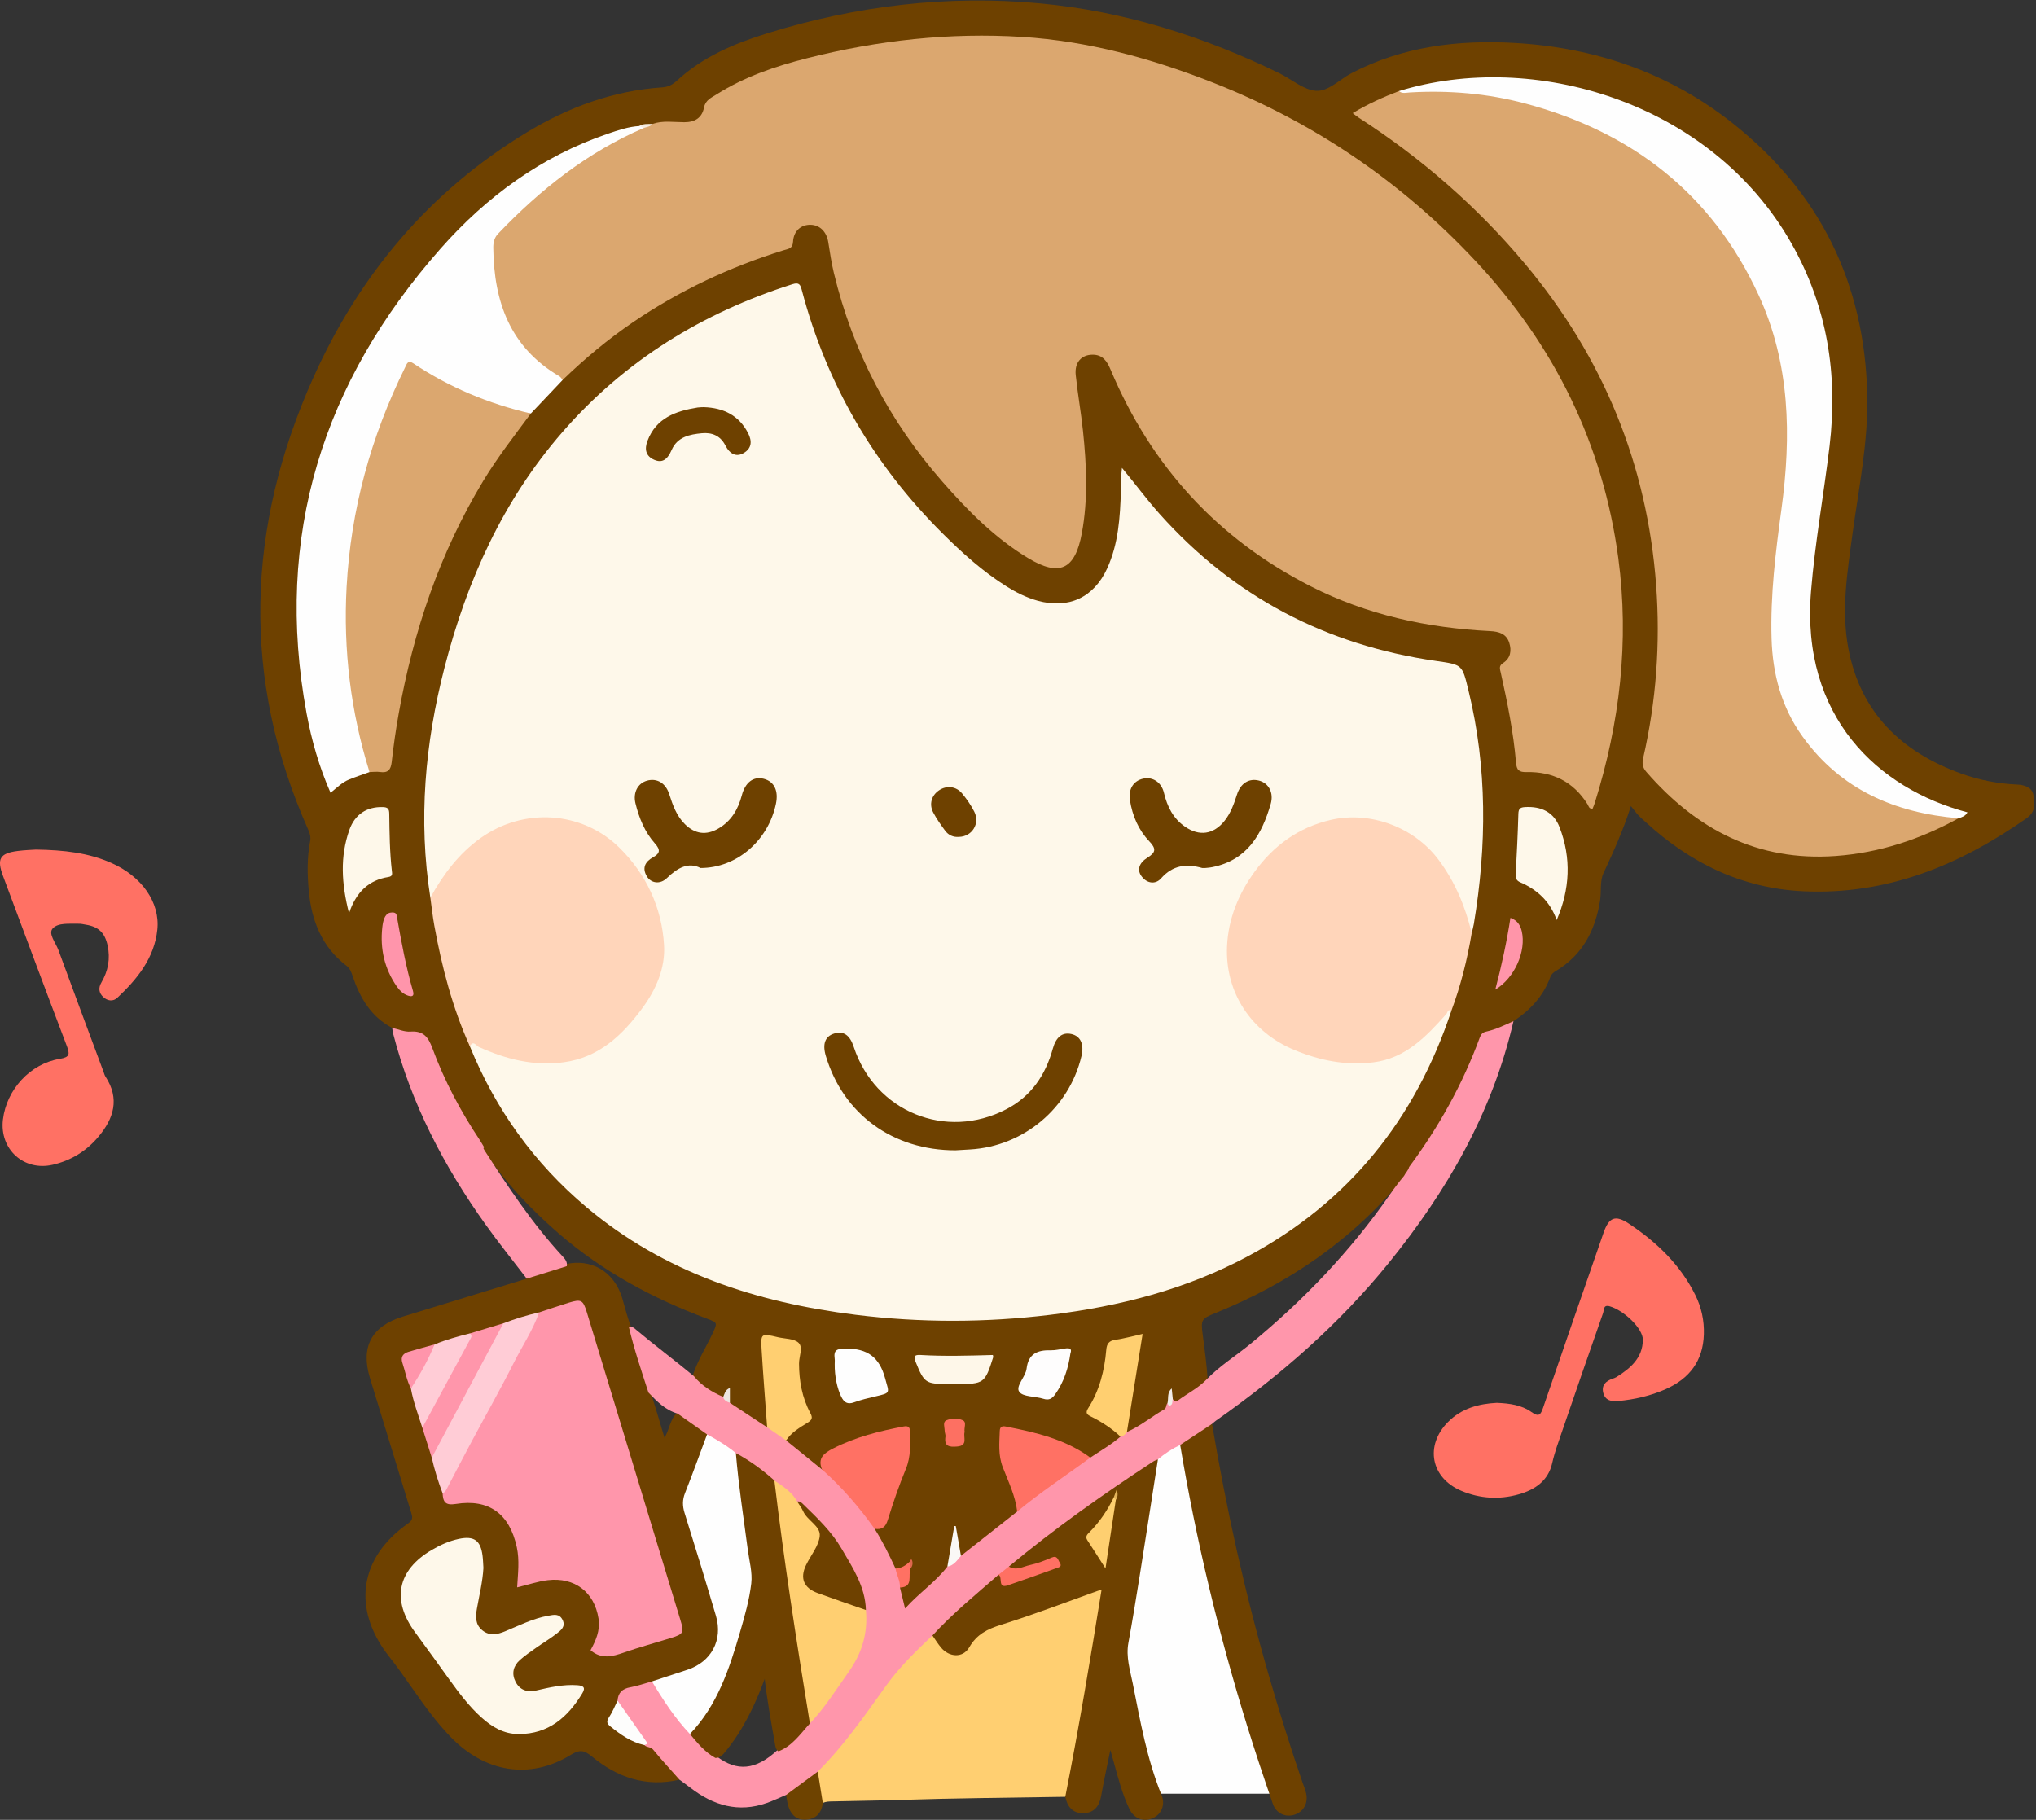 <?xml version="1.0" encoding="UTF-8"?>
<!DOCTYPE svg  PUBLIC '-//W3C//DTD SVG 1.1//EN'  'http://www.w3.org/Graphics/SVG/1.1/DTD/svg11.dtd'>
<svg version="1.1" viewBox="0 0 971 868" xmlns="http://www.w3.org/2000/svg">
<rect x="0" y="0" width="971" height="868" fill="#333333" stroke="none"/>
<defs>
<clipPath id="a">
<path d="m0 868h970.26v-867.76h-970.26z"/>
</clipPath>
</defs>
<g clip-path="url(#a)">
<path d="m544.26 855.55h64.334l-24-100.67-16.334-73.333-23.666 7-18.334 112.67 18 54.333" fill="#FEFEFE"/>
<path d="m187.03 490.27c-10.115-5.308-15.359-14.351-18.854-24.698-0.642-1.898-1.2-3.608-2.968-4.96-11.642-8.903-16.586-21.388-17.923-35.429-0.756-7.935-0.912-15.978 0.616-23.906 0.366-1.896-0.013-3.522-0.791-5.268-32.231-72.343-29.703-144.58 2.352-215.98 21.981-48.957 55.333-88.767 101.66-116.83 19.881-12.043 41.271-19.952 64.69-21.529 2.774-0.187 4.843-1.2 6.95-3.147 12.255-11.331 27.228-17.688 42.891-22.559 42.614-13.252 86.307-18.492 130.66-14.323 39.889 3.749 77.763 15.727 113.81 33.282 5.824 2.837 11.359 7.833 17.333 8.357 5.999 0.527 11.317-5.361 16.986-8.321 24.567-12.831 50.943-16.019 78.025-14.466 38.701 2.219 74.017 14.455 104.48 38.768 41.237 32.911 62.316 76.053 63.573 128.85 0.535 22.459-4.015 44.368-7.021 66.447-2.472 18.157-5.433 36.425-2.006 54.663 5.777 30.746 25.412 49.542 54.065 59.828 8.484 3.046 17.308 4.734 26.346 5.143 3.554 0.161 7.105 1.261 7.852 4.904 0.8 3.903 1.179 8.068-3.179 11.127-31.984 22.459-66.668 36.742-106.51 34.878-29.16-1.365-53.873-13.388-75.175-32.941-1.227-1.125-2.496-2.213-3.634-3.423-1.019-1.083-1.884-2.311-3.453-4.27-3.762 11.736-8.35 21.882-13.092 31.992-1.797 3.831-0.918 8.85-1.64 13.265-2.301 14.083-8.374 25.873-21.085 33.413-1.198 0.71-2.145 1.553-2.62 2.864-3.315 9.14-9.584 15.813-17.569 21.055-2.148 2.498-4.989 3.922-8.087 4.634-4.474 1.029-6.951 3.622-8.605 7.948-7.935 20.758-18.672 40.001-32.14 57.701-1.12 1.266-2.332 2.455-3.204 3.925-24.239 29.757-54.809 50.739-90.19 65.045-6.65 2.689-6.924 3.225-5.965 10.418 0.945 7.082 1.888 14.167 2.352 21.307-3.184 5.357-8.809 7.667-13.708 10.857-1.86 1.212-3.049-0.029-3.839-1.71-0.143-1.207-0.888-2.512 0.514-3.499-0.029 1e-3 -0.058 1e-3 -0.226 4e-3 -1.372 1.609-0.121 3.723-0.848 5.482-0.669 2.741-2.371 4.579-4.797 5.973-3.719 2.136-7.127 4.772-10.788 7.003-1.631 0.993-3.294 2.431-5.412 0.968-0.138-8.689 2.165-17.069 3.333-25.592 0.698-5.097 1.458-10.195 2.368-15.263 0.492-2.742 0.03-4.31-3.262-3.339-1.75 0.517-3.57 0.798-5.366 1.115-3.049 0.538-4.666 2.287-5.01 5.32-1.022 9.01-3.539 17.57-7.833 25.571-1.519 2.83 0.392 3.794 2.362 4.947 4.119 2.412 8.6 4.396 11.148 8.813 0.154 1.515-0.643 2.653-1.8 3.319-4.392 2.53-7.685 6.922-13.079 7.759-10.139-5.436-20.537-10.113-31.948-12.395-9.187-1.837-11.98 0.683-9.78 10.172 1.352 5.826 3.591 11.42 5.664 17.045 1.19 3.231 3.017 6.379 2.228 10.073-1.804 3.363-5.198 5.031-7.973 7.333-4.851 4.022-9.692 8.057-14.586 12.024-1.647 1.336-3.246 3.719-5.935 1.613-1.941-4.183-1.94-8.65-1.879-11.124 0.082 4.138-1.189 10.086-2.442 16.038-0.84 2.624-2.68 4.546-4.553 6.446-4.433 4.497-9.557 8.236-13.946 12.794-2.225 2.311-4.071 1.916-4.89-1.385-0.596-2.407-1.434-4.791-0.802-7.33 3.465-1.762 3.796-5.141 4.308-8.422 0.216-0.969 0.621-1.872 1.073-2.75 0.188-0.363 0.231-0.793 0.093-0.761-0.458 0.106-0.053 0.697-0.403 0.948-1.882 2.159-4.096 3.428-7.071 2.743-4.128-6.243-8.385-12.426-9.678-20.044 3.049-1.074 4.583-3.272 5.658-6.333 2.803-7.983 5.318-16.074 8.484-23.924 1.811-4.491 1.4-9.128 1.364-13.758-0.017-2.1-1.077-2.978-3.208-2.614-11.854 2.027-23.252 5.343-33.849 11.232-3.226 1.792-2.331 4.791-3.046 7.356-0.827 1.123-1.851 0.68-2.606 0.09-4.986-3.892-9.865-7.92-14.633-12.077-0.651-0.568-0.852-1.407-0.758-2.286 2.24-5.1 7.026-7.238 11.625-10.098-5.492-9.504-7.279-20.005-6.426-30.999 0.242-3.115-1.11-4.622-4.038-5.136-1.468-0.257-2.921-0.617-4.384-0.919-6.882-1.424-7.539-1.026-6.774 6.125 1.04 9.723 1.057 19.533 2.622 29.206 0.318 1.968 0.399 3.97-0.417 5.882-0.854 1.376-2.059 0.982-3.015 0.347-5.494-3.65-11.498-6.589-16.15-11.425-0.957-1.576-0.465-3.431-0.911-5.243-0.353 1.094-0.9 1.868-1.746 2.431-6.509-1.069-11.449-4.408-14.725-10.163 2.257-7.35 6.47-13.792 9.686-20.7 2.24-4.809 2.263-4.94-2.584-6.743-25.911-9.64-49.983-22.587-70.933-40.746-13.702-11.877-26.123-25.051-36.194-40.266-0.757-1.245-1.642-2.402-2.461-3.605-9.683-14.006-17.144-29.181-23.221-45.024-1.621-4.226-3.989-6.057-8.441-6.04-3.262 0.013-6.711-0.142-9.085-3.079" fill="#6E4100"/>
</g>
<path d="m324.05 848.85c-15.868 3.656-29.658-1.027-41.77-11.07-3.593-2.979-5.75-3.433-9.973-0.832-19.645 12.103-41.194 8.542-57.843-8.928-6.57-6.894-12.114-14.58-17.554-22.363-3.717-5.318-7.469-10.625-11.471-15.728-17.641-22.5-14.194-47.011 9.228-63.335 2.505-1.746 2.021-3.213 1.374-5.319-6.537-21.274-13.034-42.561-19.561-63.838-4.603-15.002 0.628-24.865 15.655-29.469 19.694-6.032 39.386-12.07 59.079-18.105 2.451-3.303 6.504-2.915 9.822-4.193 2.924-1.126 5.878-2.257 9.009-2.761 11.035-2.482 22.818 2.604 26.866 16.847 1.267 4.457 2.421 8.959 4.119 13.286 2.771 10.217 6.356 20.193 9.126 30.407 2.267 7.358 4.539 14.72 6.722 22.254 2.49-3.822 2.556-8.705 6.057-11.826 6.134 1.886 11.163 5.309 14.822 10.649-1.794 8.513-5.641 16.318-8.655 24.396-1.976 5.298-2.186 10.107-0.394 15.463 4.697 14.035 8.585 28.33 13.154 42.41 1.084 3.34 1.623 6.769 1.598 10.309-0.063 9.024-4.958 16.414-13.316 19.796-6.025 2.438-12.399 3.811-18.513 5.966-3.426 1.106-6.947 1.894-10.382 3.002-2.861 0.923-4.962 2.458-5.73 5.478-0.418 1.266-0.982 2.472-1.56 3.671-3.478 7.215-3.504 7.256 3.327 11.631 3.087 1.976 6.372 3.604 9.909 4.662 2.902 0.549 5.237 2.057 6.823 4.497 3.001 4.619 8.346 7.425 10.032 13.043" fill="#6E4100"/>
<path d="m337.21 684.16c-4.673-3.303-9.345-6.605-14.018-9.908-5.845-1.695-9.931-5.827-13.938-10.067-3.347-10.284-6.803-20.535-9.299-31.073 1.539-0.687 2.533 0.379 3.511 1.202 8.993 7.564 18.441 14.56 27.468 22.081 3.729 4.59 8.597 7.571 13.949 9.869 1.656 0.277 2.306 1.703 3.224 2.823 5.922 3.897 11.843 7.793 17.765 11.69 4.029 0.621 6.993 2.784 9.055 6.253 5.702 4.623 11.403 9.246 17.105 13.87 5.047 1.245 7.516 5.707 10.883 8.96 4.627 4.468 8.563 9.596 12.298 14.845 0.943 1.326 2.047 2.637 1.88 4.455 3.869 6.045 6.972 12.493 10 18.982 2.518 2.597 3.982 5.44 2.11 9.059 0.765 3.136 1.531 6.271 2.442 10.005 6.46-7.29 14.414-12.502 20.179-20.002 2.143-1.727 3.443-4.517 6.471-5.128 8.943-7.039 17.886-14.079 26.829-21.118 0.831-1.033 1.193-2.401 2.253-3.262 9.8-7.953 20.079-15.243 30.696-22.058 0.555-0.356 1.311-0.145 1.924-0.429 4.852-3.251 9.953-6.145 14.381-10.005 0.698-1.195 1.487-2.262 3.078-2.215 6.414-2.769 11.73-7.351 17.76-10.752 1.212-0.683 0.76-2.135 1.57-2.968 1.601 0.334 1.27-1.857 2.546-1.948 0.603 0.769 1.094 1.681 2.322 0.758 4.469-3.361 9.575-5.849 13.544-9.895 6.367-6.647 14.209-11.484 21.27-17.284 25.355-20.826 47.781-44.34 66.507-71.322 2.09-3.011 4.293-5.924 6.644-8.73 0.698-1.467 2.027-2.575 2.406-4.224 14.124-19.031 25.556-39.534 33.725-61.81 0.571-1.556 1.396-2.433 3.088-2.795 4.567-0.977 8.729-3.087 12.965-4.971-10.047 43.568-31.741 81.137-59.606 115.49-23.636 29.142-51.629 53.54-82.255 75.036-0.669 0.471-1.266 1.045-1.897 1.57-4.316 4.478-9.213 8.076-15.193 10.033-3.853 1.816-7.382 4.133-10.624 6.89-5.727 5.659-12.882 9.362-19.425 13.862-17.422 11.983-34.284 24.681-50.737 37.938-1.879 1.272-3.667 2.665-5.333 4.213-10.539 9.374-21.481 18.309-31.076 28.705-12.965 11.849-23.825 25.441-33.648 39.962-6.156 9.102-13.36 17.401-21.373 24.963-3.699 2.69-7.107 5.763-10.889 8.343-1.471 1.003-2.873 2.225-4.849 2.068-3.061 1.286-6.066 2.728-9.191 3.834-13.566 4.802-25.499 1.189-36.454-7.263-1.707-1.317-3.47-2.564-5.206-3.844-4.208-4.759-8.536-9.42-12.556-14.333-1.22-1.491-3.079-0.942-4.179-2.182-2.081-5.161-6.237-8.968-8.948-13.718-1.395-2.444-3.161-4.696-3.852-7.501 0.275-3.783 2.32-5.662 6.058-6.344 3.504-0.639 6.905-1.845 10.352-2.802 2.132 0.619 2.899 2.581 3.948 4.184 4.584 7.005 9.425 13.816 14.821 20.222 3.88 3.936 7.418 8.233 12.074 11.343 9.746 7.416 18.619 6.551 28.851-2.834 6.127-3.371 10.167-9.041 15.1-13.729 7.882-9.001 14.64-18.831 20.957-28.944 4.536-7.261 5.736-15.437 5.112-23.903-0.988-7.426-3.051-14.201-7.268-20.771-3.52-5.484-6.065-11.647-10.43-16.683-4.346-5.015-8.922-9.791-14.085-13.975-3.384-3.847-7.328-7.067-11.411-10.129-5.748-4.611-11.667-8.976-18.064-12.661-4.045-3.837-9.925-5.219-13.317-9.931" fill="#FF96AB"/>
<path d="m390 844.98c12.569-12.417 22.494-26.919 32.755-41.184 6.309-8.773 14.091-16.306 21.939-23.72 2.309 0.311 3.072 2.349 4.296 3.862 3.953 4.883 9.633 5.314 12.851 0.076 3.634-5.918 8.771-8.294 15.016-10.272 13.781-4.363 27.292-9.562 40.904-14.444 8.096-2.903 9.145-1.989 7.768 6.464-4.597 28.221-9.402 56.406-14.801 84.487-0.461 2.396-0.467 5.039-2.684 6.767-26.284 0.451-52.577 0.626-78.848 1.49-10.64 0.35-21.277 0.412-31.913 0.696-1.671 0.044-3.33-3e-3 -4.871 0.776-2.91-4.661-3.612-9.677-2.412-14.998" fill="#FFCF71"/>
<path d="m508.05 857.01c6.46-32.689 11.941-65.545 17.328-98.902-16.361 5.832-31.975 11.877-47.923 16.85-6.581 2.051-11.604 4.54-15.202 10.75-3.013 5.199-9.578 4.821-13.516 0.05-1.475-1.788-2.699-3.785-4.037-5.687 9.675-10.549 20.727-19.6 31.495-28.958 1.365-0.254 1.714 0.822 1.976 1.71 0.671 2.273 2.083 2.052 3.871 1.49 6.469-2.036 12.71-4.712 19.171-6.769 0.996-0.317 2.649-0.612 2-2.198-0.568-1.386-1.992-0.807-3.058-0.443-4.694 1.603-9.346 3.386-14.301 3.995-1.738 0.213-4.002 1.219-4.696-1.71 21.865-18.186 45.039-34.573 68.832-50.109 0.677-0.442 1.49-0.677 2.239-1.009-2.869 18.378-5.697 36.764-8.623 55.134-1.725 10.823-3.484 21.644-5.46 32.424-1.219 6.649 0.795 12.891 2.052 19.174 3.614 18.057 6.781 36.243 13.793 53.443 1.858 4.557-0.052 9.046-4.125 10.915-4.357 1.999-8.979 0.356-11.226-4.322-3.391-7.061-5.325-14.64-7.412-22.154-0.481-1.73-0.967-3.46-1.68-6.01-1.591 7.869-3.12 14.831-4.374 21.842-0.867 4.85-3.275 8.161-8.345 8.326-5.1 0.165-7.807-3.025-8.779-7.832" fill="#6E4100"/>
<path d="m713.79 669.1c6.14 0.243 11.863 1.032 16.573 4.377 3.608 2.562 4.42 1.293 5.585-2.114 9.519-27.822 19.174-55.597 28.809-83.379 2.584-7.454 5.659-8.631 12.171-4.289 13.2 8.8 24.409 19.512 31.582 33.953 2.941 5.921 4.283 12.207 4.086 18.777-0.381 12.67-6.864 21.153-18.271 26.185-7.224 3.188-14.801 4.904-22.633 5.635-3.272 0.306-6.152-0.282-7.073-3.918-0.917-3.615 1.188-5.568 4.348-6.699 0.626-0.224 1.286-0.413 1.844-0.759 6.717-4.166 12.59-9.129 12.696-17.807 0.066-5.416-9.056-14.074-15.801-16.004-3.196-0.915-2.69 1.853-3.145 3.146-6.558 18.647-13.01 37.333-19.417 56.033-1.77 5.166-3.674 10.275-4.886 15.647-1.904 8.431-8.236 12.677-15.957 14.858-9.229 2.607-18.465 2.077-27.355-1.673-14.554-6.138-17.531-21.554-6.351-32.846 6.476-6.54 14.723-8.693 23.195-9.123" fill="#FF7164"/>
<path d="m17.156 405.22c13.461 0.194 24.984 1.557 35.85 6.328 14.52 6.376 23.394 18.797 22.018 31.904-1.419 13.518-9.554 23.495-19.041 32.427-2.056 1.936-4.739 1.567-6.81-0.391-2.064-1.952-2.289-4.35-0.845-6.816 3.246-5.545 4.358-11.432 2.974-17.75-1.326-6.056-4.259-8.88-10.324-9.876-1.15-0.189-2.312-0.488-3.461-0.456-4.322 0.119-9.779-0.628-12.395 2.268-2.232 2.473 1.489 6.869 2.752 10.325 7.079 19.366 14.309 38.676 21.49 58.004 0.29 0.78 0.488 1.629 0.935 2.311 6.916 10.548 3.982 19.986-3.411 28.751-5.741 6.805-13.031 11.305-21.758 13.309-13.794 3.168-25.423-7.425-23.726-21.573 1.712-14.266 12.951-26.621 27.1-28.938 4.9-0.803 4.812-2.348 3.302-6.313-10.241-26.88-20.252-53.848-30.319-80.795-3.102-8.304-1.609-10.951 6.939-12.056 3.456-0.447 6.958-0.535 8.73-0.663" fill="#FF7164"/>
<path d="m562.85 689.18c5.064-3.344 10.129-6.688 15.193-10.033 6.793 40.35 15.578 80.249 26.958 119.57 4.985 17.223 10.294 34.342 16.133 51.296 0.596 1.729 1.329 3.425 1.754 5.194 1.138 4.738-1.148 8.927-5.505 10.341-4.317 1.401-8.765-0.567-10.377-5.25-4.267-12.397-8.426-24.838-12.3-37.363-13.571-43.876-24.284-88.442-31.856-133.75" fill="#6E4100"/>
<path d="m270.31 603.92c-6.369 1.981-12.739 3.962-19.106 5.943-6.539-8.563-13.316-16.957-19.577-25.719-19.859-27.793-35.477-57.684-44.081-90.95-0.247-0.958-0.349-1.953-0.519-2.931 2.907 0.638 5.866 1.98 8.71 1.77 6.132-0.455 8.491 2.53 10.457 7.883 5.721 15.579 13.508 30.18 22.723 44.001-0.378 1.969 1.389 2.989 2.008 4.521 11.366 17.68 22.967 35.179 37.282 50.687 1.228 1.33 2.481 2.725 2.103 4.795" fill="#FF96AB"/>
<path d="m374.9 856.13c0.226 1.292 0.407 2.593 0.685 3.874 1.143 5.257 4.043 8.072 8.45 7.906 5.02-0.188 7.731-3.022 8.383-7.929-0.804-4.998-1.607-9.999-2.411-15-5.036 3.716-10.071 7.432-15.107 11.149" fill="#6E4300"/>
<path d="m692.15 482.2c-17.14 51.513-48.757 91.085-96.846 116.91-29.557 15.871-61.472 24.016-94.579 28.035-30.883 3.749-61.774 3.798-92.641-0.033-47.233-5.863-91.211-20.08-128.31-51.243-24.917-20.93-43.395-46.648-55.686-76.792-0.72-3.165 1.408-2.272 2.786-1.765 3.121 1.149 6.079 2.73 9.23 3.805 15.896 5.425 32.157 8.221 47.377-0.815 18.179-10.794 30.922-26.443 31.642-48.431 0.505-15.429-6.486-29.063-15.937-41.143-5.944-7.597-13.217-13.549-22.618-16.541-20.09-6.395-37.692-1.979-53.168 12.032-5.866 5.31-10.512 11.546-14.512 18.326-0.871 1.477-1.282 3.581-3.655 3.595-5.815-37.091-2.549-73.583 6.773-109.78 10.68-41.466 27.854-79.637 56.161-112.2 29.703-34.166 66.794-56.962 109.76-70.598 3.295-1.046 3.796 0.273 4.515 2.996 11.823 44.768 34.394 83.358 67.191 115.97 9.33 9.277 19.102 18.084 30.305 25.122 4.657 2.926 9.538 5.375 14.88 6.861 14.724 4.098 26.843-1.464 33.213-15.404 5.381-11.776 6.158-24.394 6.545-37.06 0.109-3.576 0.016-7.157 0.504-10.874 6.142 7.357 11.686 14.927 17.939 21.93 35.35 39.591 79.503 62.63 131.88 70.149 12.66 1.817 12.419 1.719 15.421 14.002 9.041 36.985 8.77 74.141 2.575 111.45-0.244 1.474-0.676 2.917-1.02 4.374-2.633-0.628-2.129-3.065-2.611-4.801-2.93-10.546-7.374-20.341-14.071-29.046-15.433-20.06-41.245-25.966-63.564-14.002-21.171 11.347-32.641 29.854-34.979 53.29-1.828 18.328 6.2 33.422 21.339 43.639 14.682 9.908 31.282 13.834 49.059 10.693 8.428-1.489 15.718-5.3 21.619-11.647 3.289-3.537 6.854-6.809 10.147-10.35 0.697-0.749 1.666-3.444 3.329-0.659" fill="#FEF8EA"/>
<path d="m311.12 59.124c4.983-1.769 10.149-0.839 15.216-0.835 5.126 4e-3 8.472-2.111 9.42-7.014 0.696-3.597 3.515-4.697 5.92-6.221 13.371-8.466 28.155-13.476 43.382-17.327 33.637-8.507 67.856-12.314 102.43-10.127 31.239 1.975 61.276 10.171 90.403 21.562 48.398 18.928 90.369 47.387 125.85 85.348 37.472 40.091 60.739 87.108 68.043 141.66 5.322 39.747 0.72 78.645-11.206 116.79-0.293 0.936-0.699 1.836-1.044 2.729-1.743 0.238-1.904-1.282-2.436-2.128-6.729-10.699-16.591-15.555-28.992-15.306-3.563 0.072-4.781-0.759-5.101-4.556-1.217-14.43-4.098-28.617-7.248-42.737-0.415-1.859-1.069-3.356 1.07-4.717 3.652-2.324 4.141-6.016 2.936-9.729-1.372-4.228-4.896-5.293-9.104-5.503-29.901-1.494-58.71-7.709-85.525-21.353-44.535-22.66-76.167-57.413-95.505-103.41-1.66-3.949-3.73-7.085-8.555-7.073-5.316 0.012-8.671 3.695-8.045 9.689 0.933 8.922 2.531 17.775 3.468 26.698 1.706 16.254 2.453 32.523-0.546 48.744-3.207 17.353-10.606 20.949-25.64 11.879-15.855-9.565-28.773-22.637-40.85-36.427-25.335-28.928-42.765-62.1-51.773-99.565-1.163-4.839-1.886-9.789-2.676-14.709-0.795-4.95-3.996-8.177-8.455-8.272-4.512-0.096-8.063 2.925-8.338 8.075-0.184 3.455-2.46 3.433-4.57 4.09-25.595 7.97-49.617 19.218-71.799 34.331-11.991 8.171-23.071 17.441-33.501 27.509-12.673-5.485-21.34-15.149-27.148-27.279-5.232-10.927-7.317-22.72-7.393-34.863-0.025-3.905 1.249-7.079 3.976-9.854 18.068-18.385 37.783-34.552 61.159-45.864 2.405-1.164 4.889-2.072 7.37-3.012 1.541-0.635 3.356-0.192 4.802-1.214" fill="#DBA76F"/>
<path d="m934.06 390.28c-18.29 10.04-37.678 16.485-58.595 17.993-37.219 2.683-66.403-12.645-90.267-40.072-1.856-2.133-2.15-3.999-1.52-6.745 6.221-27.114 8.207-54.659 6.16-82.314-4.267-57.664-25.289-108.72-62.37-153.11-22.905-27.424-49.546-50.614-79.56-69.963-0.82-0.529-1.561-1.179-2.786-2.114 7.234-4.375 14.539-7.64 22.041-10.507 0.636 0.236 1.295 0.319 1.963 0.234 29.537-3.759 57.729 1.73 84.835 13.125 31.42 13.207 56.62 34.182 75.041 62.95 12.675 19.794 20.509 41.463 23.342 64.829 2.688 22.174 0.623 44.204-2.304 66.21-2.482 18.663-4.517 37.39-3.589 56.259 1.32 26.817 12.761 48.298 34.768 63.864 13.31 9.415 28.211 14.855 44.362 17.016 2.889 0.386 6.05 0.152 8.479 2.348" fill="#DBA76F"/>
<path d="m692.15 482.2c-1.797-1.153-1.732 0.751-2.37 1.462-9.626 10.73-19.407 21.149-34.914 23.058-13.067 1.608-25.44-0.901-37.436-5.858-20.66-8.538-33.263-27.432-32.226-49.668 0.608-13.035 5.505-24.939 13.197-35.488 9.105-12.488 20.954-21.106 36.243-24.642 18.876-4.367 39.787 3.457 51.392 18.965 7.9 10.558 12.809 22.355 15.846 35.054-2.141 12.662-5.234 25.074-9.732 37.117" fill="#FFD5BA"/>
<path d="m205.24 428.14c6.179-11.14 13.674-21.138 24.223-28.605 20.25-14.335 47.961-12.867 65.905 4.765 12.793 12.57 20.293 28.583 21.328 46.536 0.626 10.863-3.736 21.036-10.368 30.027-9.546 12.944-20.696 23.498-37.422 25.798-14.255 1.961-27.644-1.442-40.572-7.306-1.144-0.519-2.669-3.437-4.239-0.278-8.339-18.422-13.356-37.827-16.965-57.636-0.802-4.403-1.269-8.866-1.89-13.301" fill="#FFD5BA"/>
<path d="m307 61.046c-26.909 11.596-49.325 29.368-69.409 50.379-1.934 2.024-2.36 4.315-2.333 6.848 0.274 25.637 8.038 47.422 31.465 61.163 0.664 0.39 1.096 1.175 1.637 1.775-5.066 5.342-10.133 10.686-15.2 16.03-9.412 0.144-17.853-3.608-26.379-6.806-9.531-3.576-18.424-8.505-27.085-13.845-3.961-2.443-4.696-2.25-6.727 2.085-13.749 29.345-22.75 59.983-25.576 92.385-2.691 30.85-4e-3 61.141 8.385 90.943 0.567 2.017 1.755 4.063 0.452 6.246-3.264 1.18-6.565 2.265-9.78 3.565-3.277 1.325-5.765 3.866-8.807 6.315-5.43-12.344-9.06-25.008-11.45-37.98-15.567-84.511 7.75-158 63.999-221.66 21.885-24.767 48.08-43.957 79.779-54.737 4.861-1.653 9.758-3.336 14.966-3.645 0.969-0.307 2.105-0.985 2.063 0.936" fill="#FEFEFE"/>
<path d="m934.06 390.28c-30.238-2.543-56.09-13.569-74.347-38.904-10.044-13.936-14.335-29.78-14.83-46.834-0.602-20.715 1.928-41.189 4.708-61.619 4.766-35.013 4.194-69.464-10.899-102.23-22.303-48.414-60.485-77.815-111.42-91.373-17.94-4.775-36.285-6.304-54.837-5.238-1.758 0.101-3.657 0.737-5.268-0.64 63.713-19.661 148.67 4.824 187.16 72.572 17.141 30.162 22.3 62.595 18.215 96.786-2.763 23.117-6.946 46.021-8.84 69.285-4.866 59.756 31.948 94.11 74.608 105.37-0.932 1.811-2.608 2.297-4.252 2.826" fill="#FEFEFE"/>
<path d="m176.23 368.25c-8.973-28.742-12.557-58.187-10.936-88.209 1.99-36.869 11.583-71.78 27.928-104.86 0.781-1.58 1.28-3.627 3.88-1.887 17.178 11.495 35.959 19.27 56.057 23.946-7.832 10.536-15.901 20.895-22.714 32.164-20.753 34.325-33.272 71.63-40.293 110.92-1.373 7.681-2.483 15.422-3.346 23.176-0.416 3.731-1.825 5.265-5.594 4.709-1.624-0.24-3.319 0.01-4.982 0.037" fill="#DBA76F"/>
<path d="m417.09 729.16c-7.341-10.318-15.564-19.854-25.061-28.26-2.21-5.492 0.958-7.824 5.353-10.064 10.631-5.418 21.987-8.28 33.595-10.457 2.217-0.416 3.009 0.342 3.035 2.533 0.07 5.95 0.441 11.797-1.951 17.605-3.281 7.963-6.102 16.139-8.637 24.373-1.103 3.586-2.869 4.846-6.334 4.27" fill="#FF7164"/>
<path d="m519.99 695.21c-11.618 8.594-23.759 16.48-34.874 25.751-0.871-7.531-4.235-14.305-6.899-21.222-2.22-5.762-1.603-11.38-1.417-17.142 0.064-1.995 0.964-2.566 2.874-2.193 14.233 2.784 28.303 5.986 40.316 14.806" fill="#FF7164"/>
<path d="m742.4 438.83c-3.146-8.895-9.216-14.457-17.345-17.99-1.83-0.796-2.295-1.918-2.191-3.832 0.521-9.618 0.995-19.241 1.27-28.869 0.068-2.41 0.871-3.055 3.156-3.189 7.757-0.456 13.683 2.39 16.445 9.506 5.769 14.863 5 29.754-1.335 44.374" fill="#FEF8EA"/>
<path d="m374.92 687.03c-3.019-2.084-6.038-4.167-9.056-6.252-0.884-12.245-1.876-24.482-2.619-36.734-0.494-8.157-0.336-8.167 7.748-6.246 3.386 0.804 7.735 0.618 9.89 2.7 2.238 2.161 0.163 6.51 0.183 9.907 0.048 8.271 1.448 16.237 5.383 23.546 1.264 2.35 0.797 3.295-1.261 4.59-3.77 2.371-7.733 4.591-10.268 8.489" fill="#FFCF71"/>
<path d="m166.45 435.59c-3.636-14.249-4.29-27.015 0.116-39.628 2.68-7.671 8.455-11.21 15.967-11.02 2.391 0.061 3.078 0.809 3.111 3.159 0.124 9.122 0.204 18.252 1.247 27.336 0.145 1.267 0.479 2.522-1.609 2.852-9.386 1.48-15.408 7.105-18.832 17.301" fill="#FEF8EA"/>
<path d="m537.45 682.99c-0.76 1.109-1.658 2.024-3.078 2.214-4.156-3.898-8.878-6.98-13.963-9.502-1.883-0.934-2.969-1.646-1.446-4.037 5.386-8.454 7.793-17.935 8.625-27.808 0.254-3.015 1.32-4.359 4.36-4.806 4.089-0.602 8.101-1.725 12.982-2.81-2.534 15.839-5.007 31.294-7.48 46.749" fill="#FFCF70"/>
<path d="m398.09 650.55c0-0.831 0.095-1.674-0.015-2.49-0.572-4.24 1.062-4.792 5.279-4.829 10.303-0.089 16.032 4.049 18.776 14.188 1.939 7.164 2.844 6.872-4.694 8.639-3.391 0.795-6.814 1.584-10.07 2.786-3.229 1.193-4.871 6e-3 -6.227-2.788-1.832-3.774-3.161-9.655-3.049-15.506" fill="#FEFEFE"/>
<path d="m473.52 646.28c0.125 0.666 0.22 0.848 0.176 0.986-3.961 12.554-4.391 12.87-17.452 12.87h-3.994c-10.82 0-11.488-0.55-15.529-10.469-1.123-2.756-0.624-3.56 2.275-3.389 11.463 0.677 22.933 0.331 34.524 2e-3" fill="#FEF7E9"/>
<path d="m510.5 645.49c-1 7.132-3.105 13.649-7.214 19.477-1.521 2.158-2.994 3.063-5.725 2.194-3.912-1.245-9.726-0.823-11.482-3.359-1.856-2.682 3.042-7.027 3.516-11.017 0.848-7.126 5.219-8.921 11.499-8.753 2.286 0.061 4.591-0.545 6.886-0.862 1.937-0.267 3.414-0.098 2.52 2.32" fill="#FEFDFD"/>
<path d="m186.02 435.32c3.005-0.473 3.07 0.76 3.277 1.934 2.106 11.921 4.278 23.826 7.673 35.472 0.785 2.692-0.806 2.764-2.737 2.023-2.092-0.803-3.641-2.307-4.897-4.099-5.984-8.538-8.137-18.096-7.005-28.337 0.333-3.016 1.062-6.369 3.689-6.993" fill="#FF95AB"/>
<path d="m713.13 472.01c3.062-11.632 5.445-22.744 7.224-34.223 3.297 1.184 4.717 3.494 5.385 6.325 2.248 9.521-3.371 22.4-12.609 27.898" fill="#FF95A9"/>
<path d="m460.05 683c-0.819 2.43 1.853 6.51-3.621 6.949-3.738 0.3-6.219-0.044-5.53-4.694 0.138-0.931-0.374-1.941-0.379-2.915-8e-3 -1.724-1.056-4.116 0.903-4.939 2.392-1.004 5.418-1.044 7.726 1e-3 2.055 0.931 0.474 3.608 0.901 5.598" fill="#FD7062"/>
<path d="m458.29 742.08c-1.83 2.121-3.36 4.621-6.47 5.127 1.096-6.449 2.193-12.899 3.289-19.349 0.241 7e-3 0.481 0.014 0.722 0.021 0.819 4.734 1.639 9.467 2.459 14.201" fill="#FAF8F6"/>
<path d="m429.2 757.2c0.176-3.224-1.634-5.986-2.11-9.059 2.816-0.09 4.955-1.563 6.921-3.389 0.825 1.126 0.688 2.298 0.168 3.489-1.189 3.248 1.588 8.701-4.979 8.959" fill="#FF7163"/>
<path d="m348.1 669.09c-1.455-0.508-2.824-1.115-3.223-2.826 0.786-1.329 0.691-3.239 3.223-4.271v7.097" fill="#EDE5E0"/>
<path d="m559.33 667.32c-0.371 1.038 0.155 2.5-1.256 3.033-0.863 0.326-0.984-0.571-1.289-1.089 0.607-2.254-0.358-4.949 2.031-7.03 0.189 1.868 0.351 3.477 0.514 5.086" fill="#F1ECE8"/>
<path d="m307 61.046c-0.688-0.312-1.375-0.624-2.063-0.935 1.916-1.251 4.081-0.944 6.19-0.986-1.043 1.355-2.692 1.407-4.127 1.921" fill="#F6ECE0"/>
<path d="m230.9 547.2c-0.281 0.327-0.563 0.653-0.845 0.979-0.909-1.278-2.784-2.3-1.13-4.26 0.658 1.092 1.316 2.187 1.975 3.281" fill="#FF96AB"/>
<path d="m434.18 748.24c-0.056-1.162-0.112-2.324-0.168-3.487 0.164-0.539 0.573-1.503 0.952-0.519 0.492 1.279 0.281 2.826-0.784 4.006" fill="#DF664D"/>
<path d="m257.12 625.97c4.715-1.549 9.406-3.176 14.151-4.627 5.912-1.807 6.794-1.321 8.574 4.508 5.338 17.477 10.644 34.963 15.961 52.447 9.522 31.314 19.052 62.626 28.558 93.944 2.022 6.661 1.752 7.133-4.865 9.174-7.305 2.253-14.696 4.255-21.907 6.774-5.523 1.928-10.787 3.342-15.953-1.104 2.424-4.421 4.711-9.34 3.799-15.121-2-12.675-11.408-19.762-24.123-18.286-4.93 0.572-9.58 2.273-14.679 3.426 0.388-6.617 1.183-12.887-0.159-19.121-3.426-15.911-13.226-23.196-29.122-20.647-5.105 0.819-6.045-1.108-6.27-5.102 3.658-9.886 9.295-18.79 14.222-28.02 9.565-17.916 18.906-35.955 28.736-53.731 0.891-1.611 1.771-3.2 3.077-4.514" fill="#FF96AB"/>
<path d="m230.55 747.88c-0.366 6.539-1.945 12.854-3.077 19.235-0.689 3.887-0.92 7.703 2.598 10.517 3.464 2.771 7.114 1.973 10.817 0.443 6.745-2.786 13.293-6.131 20.578-7.423 2.637-0.467 5.321-1.187 6.876 2.059 1.478 3.086-0.753 4.801-2.616 6.265-3.259 2.563-6.853 4.695-10.245 7.094-2.574 1.82-5.198 3.611-7.539 5.706-3.193 2.857-4.046 6.535-2.056 10.385 2.016 3.899 5.515 5.125 9.728 4.157 6.484-1.489 12.943-3.016 19.694-2.54 2.82 0.199 4.141 1.005 2.402 3.87-6.944 11.44-16.114 19.45-30.359 19.442-7.078-3e-3 -12.731-3.396-17.793-7.959-5.849-5.273-10.546-11.532-15.133-17.881-5.456-7.551-10.867-15.135-16.406-22.626-11.397-15.414-8.562-29.714 7.948-39.386 4.02-2.356 8.25-4.269 12.856-5.242 7.201-1.519 10.346 0.646 11.302 7.939 0.258 1.966 0.29 3.962 0.425 5.945" fill="#FEF8EA"/>
<path d="m337.21 684.16c4.812 2.612 9.514 5.395 13.739 8.912 2.85 5.328 2.364 11.317 3.148 17.012 1.455 10.556 2.365 21.214 4.448 31.652 1.823 9.141 0.571 17.832-1.576 26.612-4.169 17.045-9.084 33.823-18.502 48.85-2.419 3.861-4.554 8.239-9.422 9.872-7.177-7.546-12.795-16.218-18.123-25.099 5.658-1.858 11.321-3.703 16.974-5.577 11.335-3.756 16.955-14.164 13.555-25.669-4.845-16.399-9.851-32.751-14.957-49.07-1.041-3.328-1.09-6.256 0.212-9.545 3.664-9.252 7.024-18.625 10.504-27.95" fill="#FEFEFE"/>
<path d="m257.12 625.97c-3.045 8.647-8.179 16.255-12.269 24.379-6.262 12.439-13.155 24.56-19.727 36.843-3.915 7.315-7.731 14.683-11.585 22.03-0.615 1.174-1.105 2.441-2.454 3.012-2.114-5.537-3.869-11.184-5.171-16.97-0.035-4.405 2.628-7.791 4.547-11.374 7.979-14.901 15.977-29.79 23.805-44.771 1.525-2.917 2.953-5.971 5.797-7.956 5.566-2.123 11.245-3.879 17.057-5.193" fill="#FFCCD6"/>
<path d="m240.06 631.17c-11.383 21.367-22.765 42.735-34.148 64.102-1.498-4.758-2.994-9.514-4.491-14.271 0.244-3.783 2.303-6.842 4.048-10.01 6.376-11.579 12.506-23.288 18.639-34.996 5.317-1.608 10.634-3.217 15.952-4.825" fill="#FF96AB"/>
<path d="m224.11 635.99c1.368 1.016 0.526 2.065-4e-3 3.048-7.552 13.991-15.12 27.973-22.683 41.958-1.948-6.214-4.312-12.307-5.465-18.754 2.587-7.624 6.587-14.49 11.259-20.997 5.472-2.262 11.163-3.82 16.893-5.255" fill="#FFCCD6"/>
<path d="m294.51 811.12c4.617 6.567 9.248 13.124 13.837 19.71 0.845 1.212-0.455 1.167-1.041 1.508-6.289-1.379-11.344-4.974-16.249-8.913-1.797-1.443-1.844-2.52-0.557-4.44 1.627-2.427 2.699-5.226 4.01-7.865" fill="#FDFDFC"/>
<path d="m207.22 641.25c-2.973 7.417-6.88 14.333-11.259 20.997-2.015-3.844-2.687-8.133-4.045-12.195-0.951-2.847 0.296-4.505 2.903-5.29 4.113-1.238 8.265-2.348 12.401-3.512" fill="#FF95AB"/>
<path d="m329.04 827.07c13.093-13.676 18.766-31.039 23.894-48.602 2.227-7.626 4.434-15.377 5.358-23.222 0.62-5.262-0.972-10.799-1.678-16.2-1.999-15.311-4.396-30.573-5.67-45.974 6.677 3.583 12.749 8.016 18.374 13.076 2.41 3.439 2.502 7.518 2.981 11.432 3.923 32.001 9.096 63.816 13.989 95.674 0.446 2.9 1.602 5.858-0.036 8.772-4.544 4.942-8.334 10.734-14.985 13.303-1.431-0.946-1.502-2.534-1.751-3.967-1.812-10.398-3.725-20.781-4.814-30.609-4.491 12.23-10.254 24.414-18.994 35.005-1.141 1.382-2.446 2.778-4.534 2.714-5.014-2.77-8.556-7.106-12.134-11.402" fill="#6E4100"/>
<path d="m386.25 822.03c-6.287-38.532-12.309-77.103-16.934-115.88 4.144 2.78 8.38 5.461 10.881 10.024 4.579 3.904 7.291 9.372 11.433 13.657 1.483 1.534 0.671 3.446-0.113 5.13-1.746 3.754-3.743 7.385-5.518 11.124-3.068 6.462-1.604 10.342 5.173 12.813 5.596 2.04 11.221 4.014 16.825 6.04 1.842 0.667 3.915 0.97 4.959 2.976 1.006 10.873-1.776 20.459-8.194 29.5-5.954 8.386-11.382 17.123-18.512 24.614" fill="#FFCF71"/>
<path d="m412.96 767.92c-7.67-2.688-15.366-5.305-23.003-8.084-6.655-2.422-8.567-7.095-5.542-13.354 2.238-4.633 6.035-9.05 6.532-13.834 0.496-4.775-5.907-7.326-7.915-11.841-0.728-1.638-1.876-3.089-2.832-4.626 1.345-0.275 2.126 0.59 2.969 1.409 6.665 6.468 13.449 12.94 18.14 20.987 5.327 9.137 11.376 18.138 11.651 29.343" fill="#6E4100"/>
<path d="m481.15 747.19c3.49 2.147 6.772-0.024 10.016-0.716 3.547-0.757 7.011-2.101 10.354-3.55 2.829-1.225 3.053 1.165 3.924 2.466 1.273 1.902-0.596 2.201-1.736 2.61-7.665 2.754-15.324 5.527-23.039 8.135-5.118 1.73-2.27-3.974-4.483-5.02 1.656-1.308 3.31-2.617 4.964-3.925" fill="#FF7063"/>
<path d="m532.18 715.25c-1.579 10.455-3.157 20.909-4.959 32.838-3.39-5.289-5.972-9.389-8.634-13.437-1.131-1.721-0.126-2.726 0.974-3.829 4.849-4.863 8.619-10.484 11.621-16.64 0.899-0.173 1.445-0.017 0.998 1.068" fill="#FECF70"/>
<path d="m532.18 715.25c-0.332-0.356-0.665-0.712-0.998-1.068 0.375-1.029 0.749-2.059 1.387-3.815 0.667 2.223 0.567 3.583-0.389 4.883" fill="#E2B35A"/>
<path d="m455.65 548.66c-29.84-5e-3 -53.473-17.224-61.804-45.026-1.699-5.672-0.339-9.346 3.947-10.663 4.476-1.375 7.504 0.673 9.361 6.333 10.142 30.908 43.95 44.777 72.815 29.74 11.767-6.13 18.647-16.227 22.114-28.809 1.547-5.611 4.553-8.049 8.969-7.018 4.29 1.002 6.044 4.876 4.731 10.45-5.858 24.863-27.65 43.136-53.163 44.582-2.324 0.131-4.647 0.271-6.97 0.411" fill="#6E4100"/>
<path d="m574.86 414c-1.197 0-1.374 0.038-1.529-5e-3 -7.497-2.128-13.996-1.392-19.617 4.982-2.492 2.827-6.478 2.588-9.157-0.848-2.386-3.059-1.515-6.434 2.732-9.092 3.946-2.469 4.221-4.2 0.812-7.779-5.11-5.366-8.051-12.156-9.211-19.574-0.826-5.278 1.611-9.223 6.263-10.286 4.515-1.031 8.749 1.656 9.95 6.731 1.547 6.543 4.362 12.201 10.003 16.13 6.848 4.77 13.688 3.771 18.905-2.756 2.96-3.703 4.501-8.094 5.93-12.542 1.735-5.398 5.727-7.874 10.52-6.635 4.588 1.186 7.118 5.763 5.558 11.147-4.227 14.584-11.251 26.752-27.737 30.094-1.457 0.296-2.957 0.376-3.422 0.433" fill="#6E4100"/>
<path d="m334.1 414c-5.755-2.947-10.9-0.168-16.035 4.808-3.338 3.235-7.638 2.381-9.555-0.8-2.409-3.998-0.84-7.017 2.9-9.094 3.368-1.871 3.708-3.512 0.933-6.62-4.828-5.406-7.543-12.086-9.271-19.099-1.259-5.105 1.062-9.557 5.42-10.819 4.771-1.381 8.959 1.075 10.661 6.36 1.689 5.244 3.468 10.417 7.542 14.409 4.763 4.668 10.101 5.396 15.893 2.048 6.146-3.552 9.439-9.144 11.195-15.832 1.639-6.237 5.553-9.162 10.459-7.906 4.984 1.276 7.124 5.671 5.811 11.937-3.649 17.422-18.571 30.601-35.953 30.608" fill="#6E4100"/>
<path d="m335.67 194.2c9.315 0.298 16.751 3.863 21.135 12.45 1.859 3.642 1.837 7.139-2.182 9.463-3.339 1.93-6.468 0.678-8.72-3.721-2.402-4.693-6.493-6.198-11.165-5.755-5.816 0.551-11.689 1.709-14.422 7.984-2.036 4.673-4.506 6.296-8.196 4.745-4.258-1.791-4.801-5.193-3.33-9.081 4.151-10.979 13.52-14.236 23.896-15.912 0.978-0.158 1.988-0.119 2.984-0.173" fill="#6E4100"/>
<path d="m457.31 399.16c-2.712 0.224-4.972-0.82-6.528-2.915-2.07-2.786-4.096-5.654-5.709-8.714-2.073-3.932-0.836-8.089 2.677-10.52 3.633-2.515 8.267-2.054 11.152 1.501 2.183 2.689 4.237 5.585 5.774 8.674 2.826 5.679-1.152 11.907-7.366 11.974" fill="#6E4100"/>
</svg>
